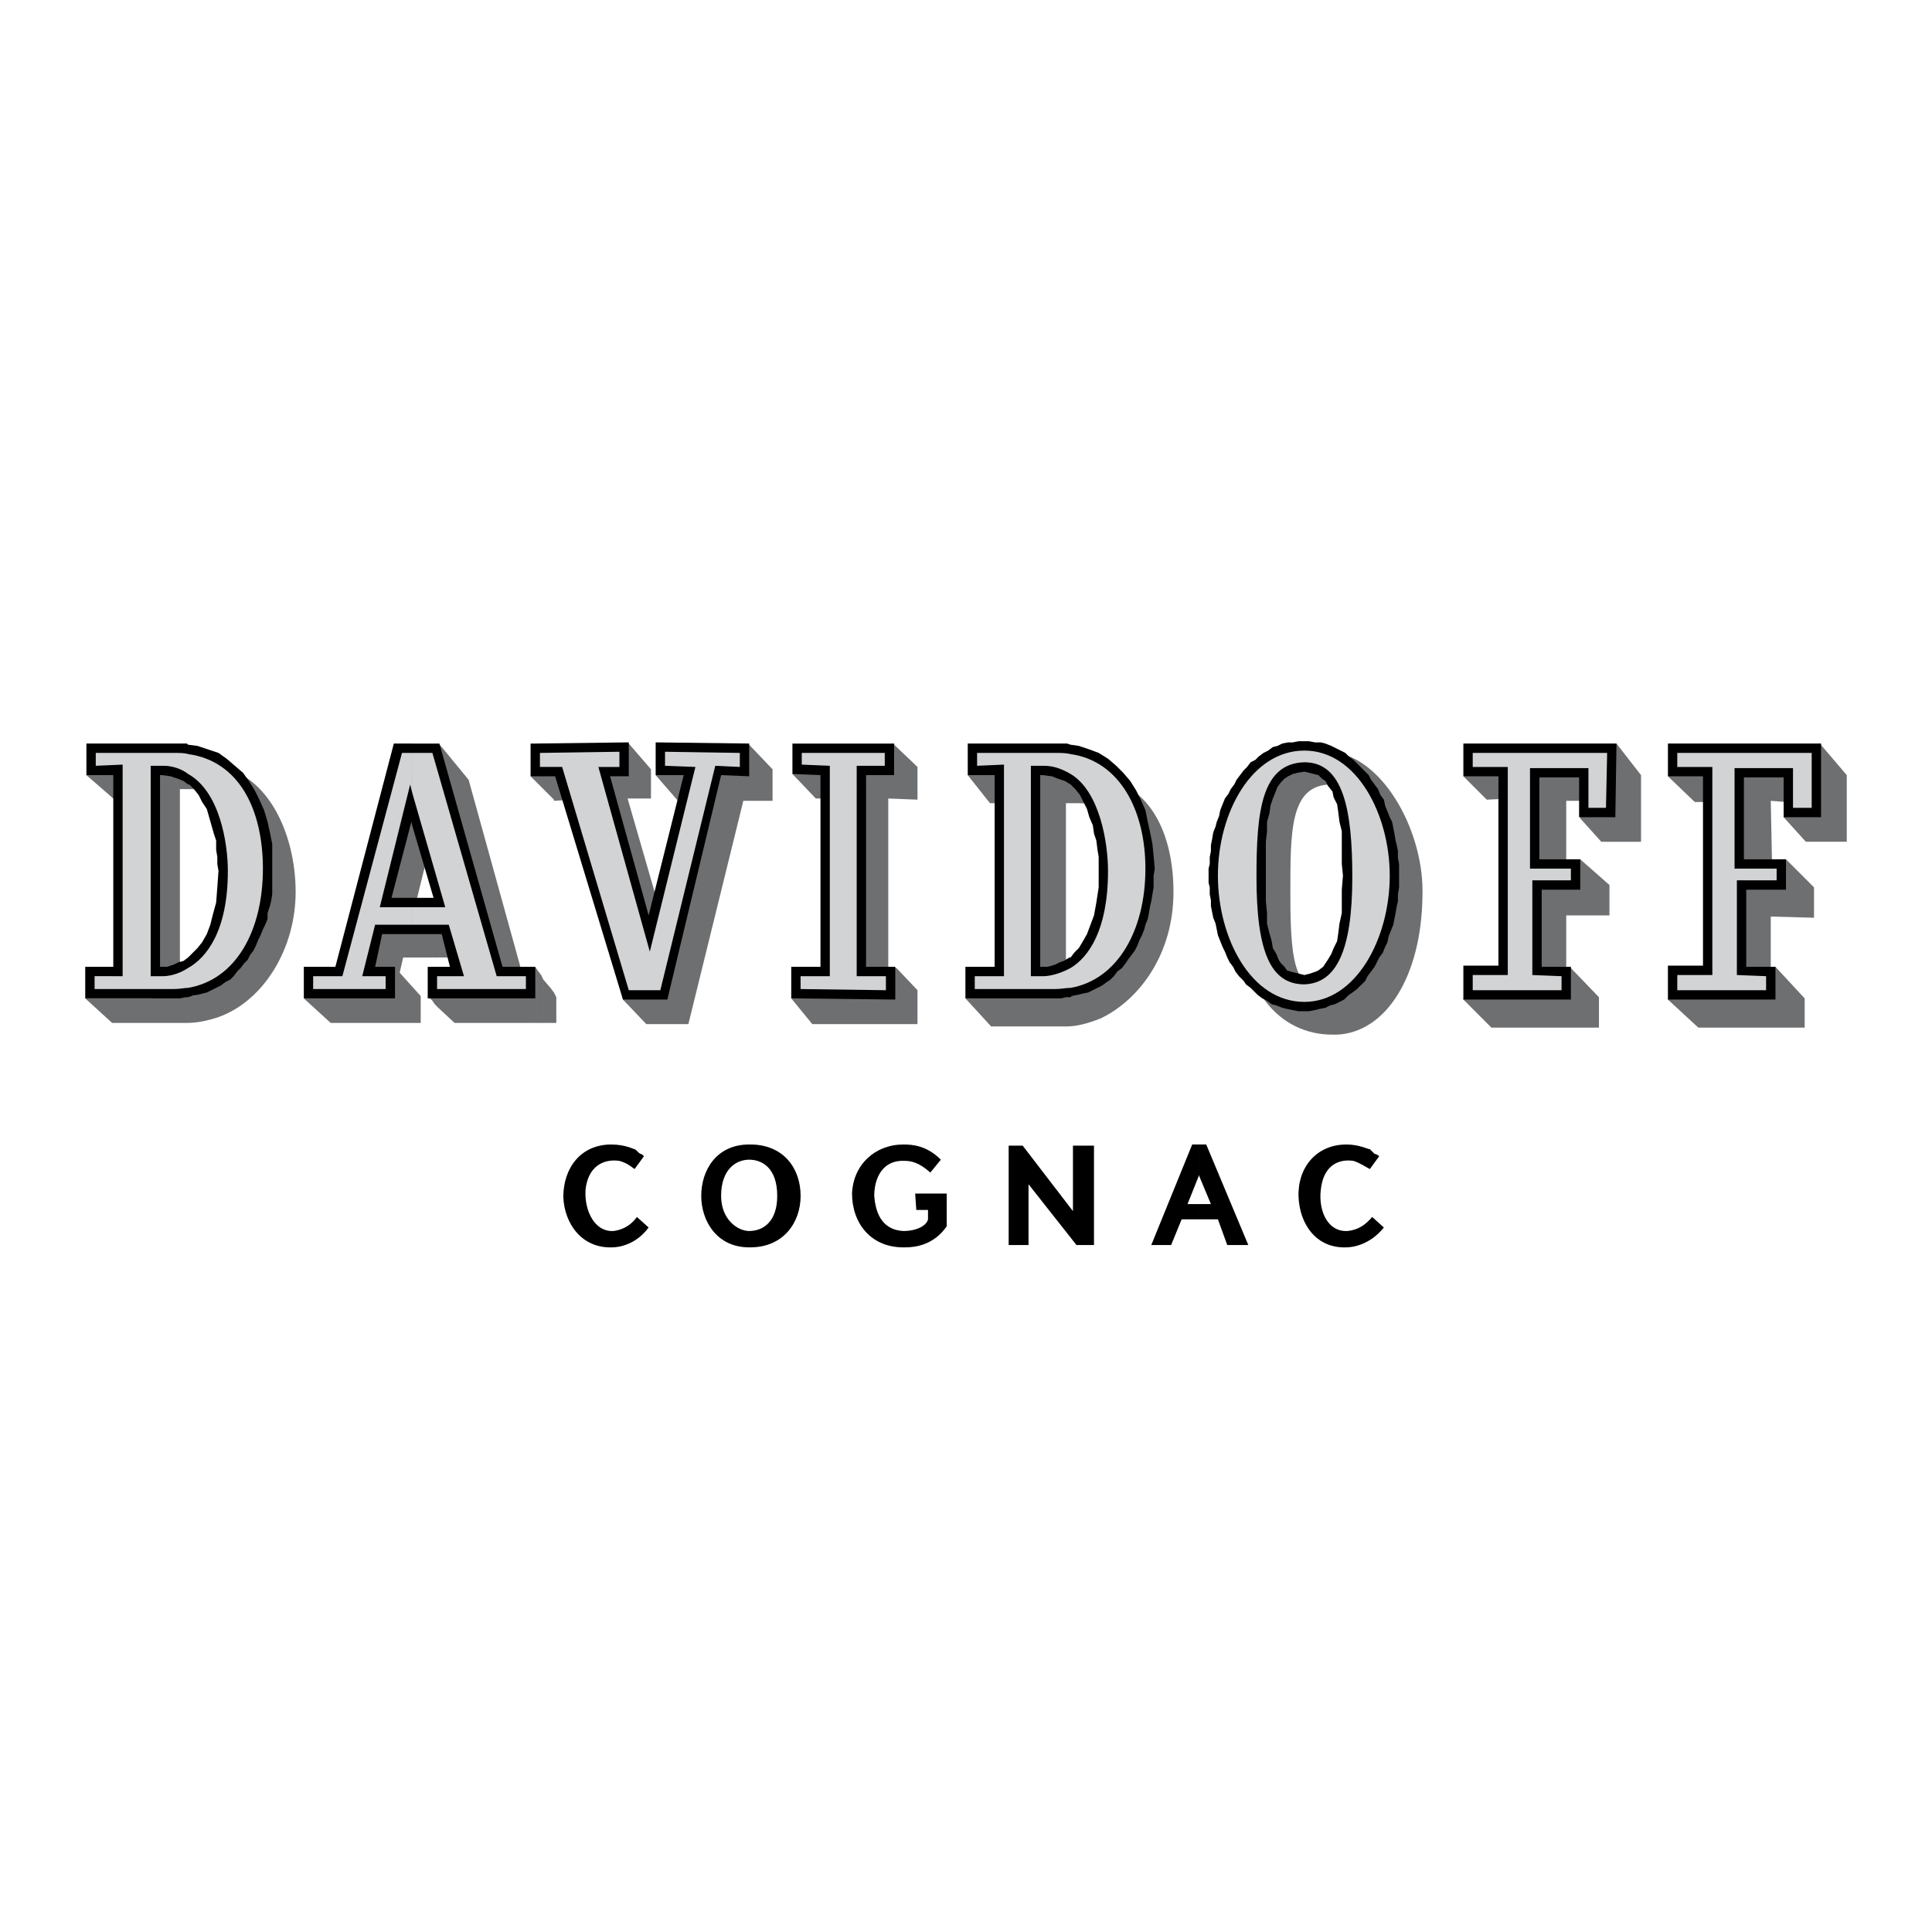 <?xml version="1.0" encoding="utf-8"?>
<!-- Generator: Adobe Illustrator 13.0.0, SVG Export Plug-In . SVG Version: 6.00 Build 14948)  -->
<!DOCTYPE svg PUBLIC "-//W3C//DTD SVG 1.0//EN" "http://www.w3.org/TR/2001/REC-SVG-20010904/DTD/svg10.dtd">
<svg version="1.0" id="Layer_1" xmlns="http://www.w3.org/2000/svg" xmlns:xlink="http://www.w3.org/1999/xlink" x="0px" y="0px"
	 width="192.756px" height="192.756px" viewBox="0 0 192.756 192.756" enable-background="new 0 0 192.756 192.756"
	 xml:space="preserve">
<g>
	<polygon fill-rule="evenodd" clip-rule="evenodd" fill="#FFFFFF" points="0,0 192.756,0 192.756,192.756 0,192.756 0,0 	"/>
	<path fill-rule="evenodd" clip-rule="evenodd" d="M64.249,115.354c-0.117-0.117-0.233-0.233-0.351-0.233
		c-0.233-0.117-0.35-0.351-0.583-0.467c-0.116,0-0.934-0.467-2.333-0.467c-3.032,0-4.781,2.332-4.781,5.248
		c0.117,2.683,1.866,5.132,4.897,5.015c0.583,0,2.333-0.233,3.616-1.982l-1.167-1.05c-0.583,0.816-1.398,1.283-2.332,1.4
		c-1.866,0.116-2.915-1.983-2.799-4.082c0.233-2.333,1.749-3.149,3.382-2.916c0.816,0.233,1.166,0.583,1.516,0.816L64.249,115.354
		L64.249,115.354z"/>
	<path fill-rule="evenodd" clip-rule="evenodd" d="M74.745,124.449h0.117c3.266,0,5.015-2.448,5.015-5.132
		c0-2.799-1.749-5.131-5.015-5.131h-0.117v1.516c1.283,0,2.799,0.816,2.799,3.615c0,2.566-1.4,3.5-2.799,3.5V124.449L74.745,124.449
		L74.745,124.449z M69.963,119.317c0-2.565,1.516-5.131,4.781-5.131v1.516c-1.283,0-2.799,0.934-2.799,3.615
		c0,2.333,1.633,3.5,2.799,3.5v1.632C71.479,124.449,69.963,121.768,69.963,119.317L69.963,119.317z"/>
	<path fill-rule="evenodd" clip-rule="evenodd" d="M91.305,119.085l0.116,1.633h1.167c0,0.116,0,0.466,0,0.699
		c0,0.117,0,0.233,0,0.233c-0.117,0.583-1.051,1.167-2.45,1.167c-2.333-0.117-2.799-2.1-2.915-3.5c0-1.749,0.816-3.615,3.031-3.498
		c0.583,0,1.4,0.117,2.565,1.166l1.051-1.283c-1.4-1.399-2.799-1.516-3.732-1.516c-2.799,0-5.015,1.982-5.131,4.898
		c0,2.916,1.866,5.481,5.365,5.364c0.933,0,2.799-0.233,4.082-2.1v-3.265H91.305L91.305,119.085z"/>
	<polygon fill-rule="evenodd" clip-rule="evenodd" points="107.049,120.834 102.034,114.303 100.635,114.303 100.635,124.216 
		102.617,124.216 102.617,118.152 107.398,124.216 109.147,124.216 109.147,114.303 107.049,114.303 107.049,120.834 	"/>
	<path fill-rule="evenodd" clip-rule="evenodd" d="M119.644,121.65h1.866l0.933,2.565h2.1l-4.198-10.029h-0.583h-0.117v3.148
		l1.167,2.799h-1.167V121.65L119.644,121.65L119.644,121.65z M117.895,121.65l-1.05,2.565h-1.981l4.081-10.029h0.699v3.148v-0.116
		l-1.166,2.915h1.166v1.517H117.895L117.895,121.65z"/>
	<path fill-rule="evenodd" clip-rule="evenodd" d="M137.604,115.354c-0.117-0.117-0.35-0.233-0.467-0.233
		c-0.117-0.117-0.35-0.351-0.466-0.467c-0.233,0-1.05-0.467-2.333-0.467c-3.032,0-4.897,2.332-4.781,5.248
		c0.117,2.683,1.749,5.132,4.781,5.015c0.583,0,2.333-0.233,3.731-1.982l-1.166-1.05c-0.699,0.816-1.399,1.283-2.448,1.4
		c-1.982,0.116-2.916-1.983-2.683-4.082c0.233-2.333,1.633-3.149,3.266-2.916c0.699,0.233,1.166,0.583,1.633,0.816L137.604,115.354
		L137.604,115.354z"/>
	<path fill-rule="evenodd" clip-rule="evenodd" fill="#6D6F71" d="M146,99.726l2.799,2.799h10.729v-3.032l-2.916-3.032h-0.349
		v-5.131h4.313v-3.032l-2.915-2.566l-1.398,0.116V79.9h1.398v1.75l2.1,2.333h3.965v-6.647l-2.449-3.149L146,77.451l2.333,2.332
		l4.898-0.233l0.116,20.059H146V99.726L146,99.726L146,99.726z M55.27,102.058v-3.031l0.233,0.466v2.565H55.27L55.27,102.058
		L55.27,102.058z M55.27,79.783V79.9l3.731-0.233l3.149,20.059l2.332,2.449h4.198L74.162,79.9h2.915v-3.148l-2.333-2.449
		l-9.33,3.033l2.333,2.682l2.333-0.35L67.165,95.41l-4.549-15.743h2.332v-2.916l-2.215-2.566l-7.463,2.449V79.783L55.27,79.783
		L55.27,79.783z M133.405,103.225v-4.315c2.799-0.233,4.431-2.099,4.431-9.213c0-6.415-0.933-11.079-4.431-11.429v-3.149
		c4.781,0.816,8.746,8.047,8.513,14.345C141.802,97.394,138.303,102.991,133.405,103.225L133.405,103.225L133.405,103.225z
		 M166.409,99.726l3.032,2.799h10.612v-2.916l-2.916-3.148h-0.467v-5.015l4.315,0.117V88.53l-2.799-2.799h-1.399l-0.117-5.832
		l1.517,0.117l-0.233,1.516l2.216,2.449h4.082v-6.647l-2.683-3.149l-15.16,3.266l2.682,2.566h4.781l-0.116,19.591h-7.229
		L166.409,99.726L166.409,99.726L166.409,99.726z M133.405,75.119c-0.467-0.116-0.7-0.116-1.05-0.116
		c-5.247,0-8.863,8.396-8.863,14.811c0,8.98,4.198,13.412,9.446,13.412c0.117,0,0.233,0,0.467,0v-4.315c-0.233,0-0.467,0-0.583,0
		c-3.382,0-4.082-1.982-4.082-9.446c0-6.414-0.117-11.196,4.082-11.196c0.116,0,0.35,0,0.583,0V75.119L133.405,75.119
		L133.405,75.119z M109.848,101.592v-3.383c1.749-1.049,3.615-3.265,3.615-8.979c0-3.032-0.467-7.231-3.615-8.63v-3.032
		c4.898,0.816,7.23,5.598,7.23,11.429C117.078,95.178,113.696,99.726,109.848,101.592L109.848,101.592L109.848,101.592z
		 M109.848,77.568c-0.467-0.117-1.05-0.233-1.632-0.233l-9.447-0.117l-2.216,0.117l2.216,2.799h3.965v18.893l-6.414,0.582l2.565,2.8
		h7.464c1.167,0,2.333-0.351,3.499-0.816v-3.383c-1.166,0.584-2.449,0.7-2.799,0.817l-0.7,0.233V80.134h1.167
		c0.933,0,1.632,0.116,2.332,0.466V77.568L109.848,77.568L109.848,77.568z M88.623,79.667l2.915,0.116v-3.265l-2.448-2.333
		L79.06,77.218l2.332,2.449h4.198l0.117,19.941h-6.764l2.099,2.566h10.496v-3.382l-2.099-2.216l-0.816-0.116V79.667L88.623,79.667z
		 M55.27,76.635v3.148l-0.35-0.35v-2.682L55.27,76.635L55.27,76.635L55.27,76.635z M55.27,99.026v3.031h-0.35V98.56L55.27,99.026
		L55.27,99.026L55.27,99.026z M53.987,102.058v-4.78l0.233,0.466v4.314H53.987L53.987,102.058L53.987,102.058z M53.987,78.5
		l0.933,0.933v-2.682l-0.933,0.35V78.5L53.987,78.5L53.987,78.5z M54.919,98.56l-0.7-0.816v4.314h0.7V98.56L54.919,98.56
		L54.919,98.56z M54.22,76.868l-0.233,0.117L54.22,76.868L54.22,76.868z M53.987,77.101V78.5l-0.351-0.35v-0.933L53.987,77.101
		L53.987,77.101L53.987,77.101z M53.987,97.277v4.78h-0.351V96.81L53.987,97.277L53.987,97.277L53.987,97.277z M53.287,102.058h0.35
		V96.81l-0.233-0.35l-0.116,0.233V102.058L53.287,102.058L53.287,102.058z M53.287,77.801l0.35,0.349v-0.933l-0.35,0.117V77.801
		L53.287,77.801L53.287,77.801z M53.987,76.984l-0.351,0.117L53.987,76.984L53.987,76.984L53.987,76.984z M53.636,77.101
		l-0.35,0.117L53.636,77.101L53.636,77.101z M53.287,77.335v0.466l-0.35-0.35L53.287,77.335L53.287,77.335L53.287,77.335z
		 M53.287,96.693l-1.167,1.516l-0.233-1.865l-5.131-18.542l-2.682-3.266v6.881l3.266,11.428h-3.266v2.683h3.615l1.399,3.732
		l-5.364,0.232v1.05l1.633,1.516h7.93V96.693L53.287,96.693L53.287,96.693z M43.724,95.527v-2.683h0.35v2.683H43.724L43.724,95.527
		L43.724,95.527z M43.724,81.066v-6.881l0.35,0.35v6.881L43.84,80.6L43.724,81.066L43.724,81.066L43.724,81.066z M53.287,77.218
		l-0.233,0.117L53.287,77.218L53.287,77.218L53.287,77.218z M44.073,99.143l-0.35-12.128L44.073,99.143L44.073,99.143z
		 M43.724,74.186v6.881l-0.35,1.166v-7.463L43.724,74.186L43.724,74.186L43.724,74.186L43.724,74.186z M43.724,92.845v2.683h-0.35
		v-2.683H43.724L43.724,92.845L43.724,92.845z M43.724,99.492v1.05l-0.35-0.35v-0.7H43.724L43.724,99.492L43.724,99.492z
		 M43.141,99.843l0.233,0.35v-0.7h-0.233V99.843L43.141,99.843L43.141,99.843z M43.141,95.527h0.233v-2.683h-0.233V95.527
		L43.141,95.527L43.141,95.527z M43.141,83.399l0.233-1.167v-7.463l0.35,12.245l-0.35-12.245l-0.233,0.467V83.399L43.141,83.399z
		 M43.141,75.236v8.163l-2.333,9.446h2.333v2.683h-2.916l-0.35,1.516l2.1,2.333v2.682h-8.98l-2.683-2.449l5.947-0.582L40.458,79.2
		L43.141,75.236L43.141,75.236L43.141,75.236z M43.141,99.492h-0.35l0.35,0.351V99.492L43.141,99.492L43.141,99.492z
		 M21.799,101.476v-3.267c1.75-1.049,3.849-3.148,3.849-8.979c0-2.916-0.816-7.93-3.849-9.796v-2.915
		c4.898,0.699,7.697,6.647,7.697,12.478C29.496,94.595,26.348,99.843,21.799,101.476L21.799,101.476L21.799,101.476z M21.799,76.519
		c-0.584-0.117-1.049-0.117-1.633-0.117L8.621,77.335l2.682,2.332h3.731l0.117,19.941H8.504l2.683,2.449h7.463
		c1.051,0,2.1-0.232,3.149-0.582v-3.267c-1.167,0.7-2.216,1.167-2.682,1.167l-1.167,0.116V78.734h1.283
		c0.933,0,1.866,0.233,2.566,0.699V76.519L21.799,76.519z"/>
	<path fill-rule="evenodd" clip-rule="evenodd" d="M146,96.344v3.382h10.729V96.46h-2.915v-7.697h3.849v-3.032h-4.082v-8.164h3.966
		v3.965h3.615l0.116-7.348H146v3.266h3.499v18.893H146L146,96.344L146,96.344z M53.403,99.608V96.46l0,0V99.608L53.403,99.608
		L53.403,99.608L53.403,99.608z M53.403,77.451h1.983l6.765,22.274h4.431l5.365-22.391l2.799,0.116v-3.266l-9.33-0.117v3.266h2.799
		l-3.498,13.994l-3.849-13.878h1.865v-3.382l-9.33,0.117V77.451L53.403,77.451L53.403,77.451z M130.14,100.892v-3.614l0.467-0.117
		l0.351-0.117l0.349-0.116l0.233-0.117l0.467-0.35l0.233-0.35l0.233-0.35l0.35-0.583l0.233-0.583l0.35-0.7l0.117-0.817l0.116-0.933
		l0.232-1.049v-1.167v-1.166l0.116-1.399l-0.116-1.166v-1.167v-1.167v-0.932l-0.232-0.934l-0.116-0.933l-0.117-0.816l-0.35-0.7
		l-0.117-0.583l-0.466-0.583l-0.233-0.466l-0.351-0.233l-0.35-0.35l-0.466-0.117l-0.467-0.117l-0.467-0.117v-3.032h0.467
		l0.583,0.116h0.583l0.467,0.117l0.583,0.233l0.466,0.233l0.468,0.233l0.465,0.233l0.351,0.35l0.467,0.35l0.35,0.35l0.35,0.35
		l0.467,0.466l0.35,0.351l0.233,0.466l0.35,0.466l0.35,0.467l0.233,0.583l0.35,0.466l0.117,0.584l0.233,0.582l0.233,0.584
		l0.233,0.466l0.116,0.583l0.116,0.584l0.117,0.699l0.116,0.467l0.117,0.583v0.7l0.116,0.583v0.583v0.583v0.7v0.466l-0.116,0.7
		v0.699l-0.117,0.467l-0.116,0.7l-0.117,0.583l-0.116,0.583l-0.233,0.583l-0.233,0.583l-0.116,0.583l-0.233,0.467l-0.233,0.583
		l-0.35,0.467l-0.232,0.467l-0.234,0.466l-0.35,0.466l-0.35,0.467l-0.233,0.466l-0.467,0.467l-0.35,0.35l-0.467,0.351l-0.35,0.233
		l-0.467,0.466l-0.466,0.233l-0.467,0.233l-0.467,0.116l-0.466,0.233l-0.584,0.116l-0.466,0.117l-0.583,0.116H130.14L130.14,100.892
		L130.14,100.892z M166.409,96.344v3.382h10.729V96.46h-2.915v-7.697h3.965v-3.032h-4.198v-8.164h3.965v3.965h3.732v-7.348h-15.277
		v3.266h3.498v18.893H166.409L166.409,96.344L166.409,96.344z M130.14,73.953h-0.583l-0.583,0.116h-0.467l-0.583,0.117l-0.466,0.233
		l-0.467,0.116l-0.467,0.351l-0.467,0.233l-0.466,0.35l-0.35,0.35l-0.468,0.233l-0.349,0.467l-0.35,0.349l-0.351,0.467l-0.35,0.466
		l-0.233,0.466l-0.35,0.467L122.56,79.2l-0.351,0.467l-0.233,0.583l-0.232,0.583l-0.117,0.583l-0.232,0.583l-0.117,0.467
		l-0.233,0.583l-0.117,0.699l-0.115,0.583v0.583l-0.117,0.583v0.7l-0.116,0.467v0.699v0.7l0.116,0.466v0.7l0.117,0.583v0.583
		l0.115,0.583l0.117,0.583l0.233,0.583l0.117,0.583l0.116,0.583l0.233,0.583l0.232,0.583l0.233,0.467l0.233,0.583l0.233,0.467
		l0.351,0.466l0.232,0.466l0.351,0.467l0.467,0.466l0.233,0.35l0.465,0.351l0.351,0.35l0.35,0.351l0.467,0.349l0.467,0.234
		l0.467,0.35l0.466,0.116l0.583,0.233l0.467,0.116l0.583,0.117l0.583,0.116h0.583v-3.614l-0.466-0.117l-0.467-0.117l-0.467-0.116
		l-0.35-0.117l-0.232-0.35l-0.351-0.35l-0.234-0.35l-0.232-0.583l-0.35-0.583l-0.116-0.7l-0.233-0.817l-0.233-0.933v-1.049
		l-0.117-1.167v-1.166v-1.399v-1.166v-1.05v-1.166l0.117-1.049v-0.934l0.233-0.816l0.116-0.815l0.233-0.7l0.233-0.583l0.233-0.583
		l0.35-0.466l0.351-0.35l0.349-0.233l0.467-0.233l0.467-0.117l0.699-0.117V73.953L130.14,73.953L130.14,73.953z M106.815,99.492
		v-3.965l0.351-0.467l0.466-0.466l0.35-0.584l0.467-0.816l0.35-0.932l0.35-0.933l0.233-1.283l0.233-1.516v-1.633v-0.7v-0.7
		l-0.116-0.7l-0.117-0.933l-0.233-0.699l-0.116-0.817l-0.35-0.816l-0.233-0.817l-0.35-0.699l-0.35-0.7l-0.467-0.583l-0.467-0.467
		v-3.965l0.816,0.117l1.05,0.35l0.933,0.35l0.934,0.583l0.816,0.7l0.699,0.699l0.699,0.816l0.584,0.933l0.467,0.933l0.465,1.05
		l0.234,1.166l0.233,1.05l0.232,1.166l0.117,1.166l0.116,1.283l-0.116,0.699v0.7v0.466l-0.117,0.7l-0.115,0.699l-0.117,0.467
		l-0.117,0.7l-0.116,0.583l-0.234,0.583l-0.115,0.466l-0.233,0.583l-0.233,0.466l-0.233,0.583l-0.233,0.467l-0.35,0.466l-0.35,0.467
		l-0.233,0.35l-0.35,0.466l-0.468,0.35l-0.349,0.467l-0.35,0.35l-0.351,0.233l-0.467,0.35l-0.466,0.233l-0.467,0.233l-0.467,0.233
		l-0.583,0.116l-0.466,0.117l-0.583,0.116L106.815,99.492L106.815,99.492L106.815,99.492z M106.815,74.302l-0.35-0.117h-1.05h-8.863
		v3.149h2.683V96.46h-2.916v3.148h9.097h0.467l0.466-0.116h0.467v-3.965h-0.116l-0.584,0.35l-0.35,0.117l-0.466,0.233l-0.351,0.116
		l-0.466,0.117h-0.116h-0.234h-0.35V77.335h0.233l0.933,0.116l0.584,0.233l0.699,0.233l0.583,0.35V74.302L106.815,74.302
		L106.815,74.302z M86.406,77.335h2.799v-3.149H79.06v3.032l2.799,0.117V96.46h-2.916v3.148l10.379,0.117V96.46h-2.916V77.335
		L86.406,77.335z M53.403,74.186v3.266h-0.116v-3.266H53.403L53.403,74.186L53.403,74.186z M53.403,96.46v3.148h-0.116V96.46H53.403
		L53.403,96.46L53.403,96.46z M53.053,99.608V96.46l0,0V99.608L53.053,99.608L53.053,99.608L53.053,99.608z M53.053,77.451v-3.266
		l0,0V77.451L53.053,77.451L53.053,77.451L53.053,77.451z M53.287,74.186h-0.117v3.266h0.117V74.186L53.287,74.186L53.287,74.186z
		 M53.287,96.46h-0.117v3.148h0.117V96.46L53.287,96.46L53.287,96.46z M53.053,99.608h0.116V96.46h-0.116V99.608L53.053,99.608
		L53.053,99.608z M53.053,77.451h0.116v-3.266h-0.116V77.451L53.053,77.451z M53.053,74.186v3.266h-0.116v-3.266H53.053
		L53.053,74.186L53.053,74.186z M53.053,96.46h-2.915L43.84,74.186h-2.683v8.28l2.1,7.114h-2.1v3.614h2.916l0.816,3.266h-2.216
		v3.148h10.379V96.46L53.053,96.46L53.053,96.46z M41.157,74.186v8.28l-0.116-0.467l-1.982,7.581h2.099v3.614h-3.031l-0.7,3.266
		h1.982v3.148h-9.097V96.46h3.148l5.832-22.275H41.157L41.157,74.186L41.157,74.186z M18.767,99.492v-3.965l0.466-0.467l0.467-0.466
		l0.465-0.584l0.467-0.816l0.351-0.932l0.232-0.933l0.351-1.283l0.116-1.516l0.117-1.633l-0.117-0.7v-0.7l-0.116-0.7v-0.933
		l-0.233-0.699l-0.233-0.817l-0.233-0.816l-0.233-0.817l-0.467-0.699l-0.349-0.7l-0.467-0.583l-0.467-0.467h-0.116v-3.965
		l0.934,0.117l1.049,0.35l1.049,0.35l0.816,0.583l0.816,0.7l0.815,0.699l0.584,0.816l0.583,0.933l0.466,0.933l0.467,1.05
		l0.349,1.166l0.233,1.05l0.233,1.166v1.166v1.283v0.699v0.7v0.466v0.7l-0.116,0.699l-0.117,0.467l-0.233,0.7v0.583l-0.233,0.583
		l-0.233,0.466l-0.233,0.583l-0.233,0.466l-0.233,0.583l-0.233,0.467l-0.35,0.466l-0.233,0.467l-0.35,0.35l-0.35,0.466l-0.35,0.35
		l-0.35,0.467l-0.351,0.35l-0.466,0.233l-0.465,0.35l-0.467,0.233l-0.466,0.233l-0.467,0.233l-0.467,0.116L19.7,99.26l-0.583,0.116
		L18.767,99.492L18.767,99.492L18.767,99.492z M18.767,74.302l-0.117-0.117h-1.166H8.621v3.149h2.682V96.46H8.504v3.148h8.863h0.583
		l0.583-0.116h0.233v-3.965l-0.466,0.35l-0.467,0.117l-0.467,0.233l-0.35,0.116l-0.35,0.117h-0.233h-0.233h-0.233V77.335h0.233
		l0.816,0.116l0.7,0.233l0.583,0.233l0.466,0.35V74.302L18.767,74.302z"/>
	<path fill-rule="evenodd" clip-rule="evenodd" fill="#D1D3D4" d="M146.934,97.277v1.516h8.863v-1.399l-2.916-0.116V87.83h3.848
		v-1.166h-4.081v-10.03h5.831V80.6h1.75l0.116-5.481h-13.411v1.4h3.498v20.759H146.934L146.934,97.277L146.934,97.277z
		 M130.14,99.959v-1.75c3.148-0.116,4.781-3.265,4.781-10.729c0-6.764-0.934-11.429-4.781-11.429v-1.166
		c5.248,0,8.514,6.414,8.514,12.478C138.653,93.662,135.271,99.959,130.14,99.959L130.14,99.959L130.14,99.959z M167.342,97.277
		v1.516h8.863v-1.399l-2.916-0.116V87.83h3.966v-1.166h-4.198v-10.03h5.831V80.6h1.865v-5.481h-13.411v1.4h3.499v20.759H167.342
		L167.342,97.277L167.342,97.277z M130.14,74.886c-5.248,0-8.63,6.181-8.63,12.478c0,6.181,3.265,12.595,8.63,12.595v-1.75
		c-3.382,0-4.781-3.265-4.781-10.729c0-6.414,0.467-11.312,4.781-11.429V74.886L130.14,74.886L130.14,74.886z M106.815,98.56v-1.983
		c1.749-1.049,3.732-3.732,3.732-9.679c0-2.799-0.816-7.93-3.732-9.68v-1.982c4.897,0.699,7.463,5.597,7.463,11.429
		C114.278,92.845,111.479,97.743,106.815,98.56L106.815,98.56L106.815,98.56z M106.815,75.236c-0.467-0.117-0.933-0.117-1.516-0.117
		h-7.814v1.283l2.682-0.117v21.108h-2.915v1.282h8.047c0.583,0,1.049-0.116,1.516-0.116v-1.983
		c-1.282,0.701-2.332,0.817-2.683,0.817h-1.282V76.402h1.282c1.05,0,1.866,0.35,2.683,0.816V75.236L106.815,75.236L106.815,75.236z
		 M41.157,92.262v-1.75h3.266L41.157,79.2v-4.082h1.983l6.414,22.275h2.916v1.282h-8.863v-1.282h2.683l-1.516-5.131H41.157
		L41.157,92.262L41.157,92.262z M64.832,94.944L59.7,76.519h2.1v-1.516l-7.93,0.116v1.4h2.216l6.647,22.274h3.149l5.482-22.391
		l2.449,0.117v-1.4l-7.464-0.116v1.399l3.032,0.117L64.832,94.944L64.832,94.944L64.832,94.944z M85.474,76.402h2.799v-1.283h-8.281
		v1.167l2.799,0.117v20.992h-2.916v1.282l8.513,0.117v-1.399h-2.915V76.402L85.474,76.402L85.474,76.402z M41.157,75.119h-1.05
		l-5.947,22.275h-2.916v1.282h7.23v-1.282h-2.333l1.283-5.131h3.731v-1.75h-3.265l3.033-12.245l0.232,0.933V75.119L41.157,75.119
		L41.157,75.119z M18.767,98.56v-1.983c1.866-1.049,3.965-3.732,3.965-9.679c0-2.799-0.816-7.93-3.965-9.68v-1.982
		c5.131,0.699,7.464,5.597,7.464,11.429C26.23,92.845,23.548,97.743,18.767,98.56L18.767,98.56L18.767,98.56z M18.767,75.236
		c-0.35-0.117-0.816-0.117-1.4-0.117H9.554v1.283l2.682-0.117v21.108H9.437v1.282h7.93c0.583,0,1.05-0.116,1.4-0.116v-1.983
		c-1.049,0.701-2.099,0.817-2.45,0.817h-1.283V76.402h1.283c0.934,0,1.867,0.35,2.45,0.816V75.236L18.767,75.236z"/>
</g>
</svg>

